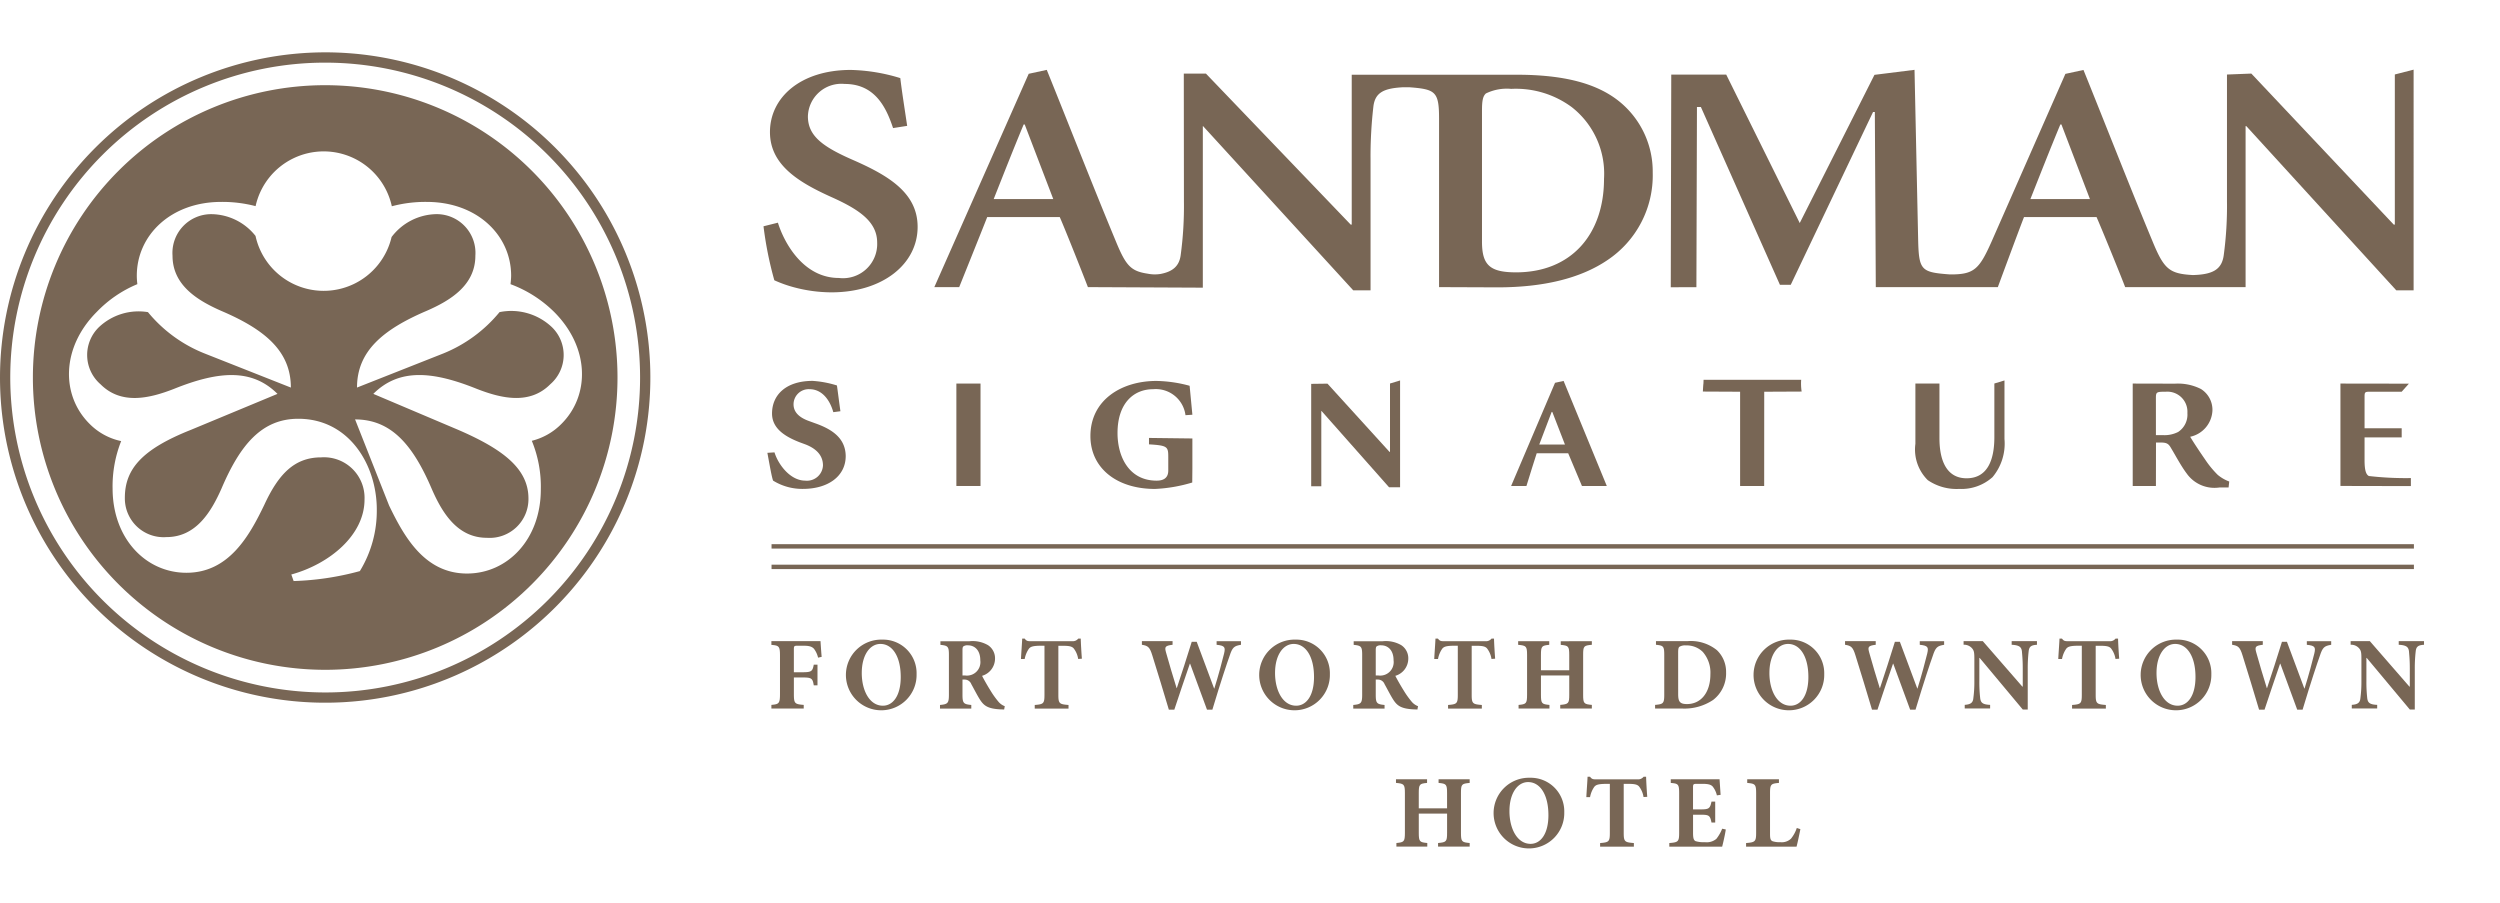 <svg xmlns="http://www.w3.org/2000/svg" xmlns:xlink="http://www.w3.org/1999/xlink" width="191" height="69" viewBox="0 0 191 69">
  <rect x="0" y="0" width="191" height="69" fill="#333333" stroke="none"/>
  <defs>
    <clipPath id="clip-path">
      <rect id="Rectangle_4" data-name="Rectangle 4" width="185.196" height="60.804" fill="none"/>
    </clipPath>
    <clipPath id="clip-SIG_Fortworth">
      <rect width="191" height="69"/>
    </clipPath>
  </defs>
  <g id="SIG_Fortworth" data-name="SIG Fortworth" clip-path="url(#clip-SIG_Fortworth)">
    <rect width="191" height="69" fill="#fff"/>
    <g id="Group_2" data-name="Group 2" transform="translate(0 4)">
      <g id="Group_1" data-name="Group 1" clip-path="url(#clip-path)">
        <path id="Path_1" data-name="Path 1" d="M344.413,12.124c-.522-1.573-1.377-3.371-3.695-3.371a2.558,2.558,0,0,0-2.811,2.474c0,1.5,1.128,2.325,3.474,3.347,2.731,1.2,4.908,2.525,4.908,5.1,0,2.824-2.647,5-6.59,5a11.179,11.179,0,0,1-2.814-.375,9.692,9.692,0,0,1-1.543-.547,27.431,27.431,0,0,1-.827-4.125l1.1-.275c.471,1.522,1.931,4.224,4.662,4.224a2.613,2.613,0,0,0,2.922-2.7c0-1.572-1.322-2.5-3.418-3.446-2.564-1.149-4.773-2.475-4.773-5,0-2.65,2.346-4.748,6.178-4.748a13.8,13.8,0,0,1,3.78.625c.109.924.275,1.974.525,3.648Z" transform="translate(-276.183 -6.339)" fill="#786655"/>
        <path id="Path_2" data-name="Path 2" d="M453.794,23.146c-2.012,0-2.593-.575-2.593-2.35V10.827c0-.774.056-1.124.3-1.348a3.637,3.637,0,0,1,1.932-.35,7.181,7.181,0,0,1,4.633,1.4A6.451,6.451,0,0,1,460.524,16c0,4.223-2.481,7.147-6.729,7.147m-39.9-5.6c.743-1.875,1.488-3.774,2.29-5.7h.08l2.181,5.7Zm38.494,6.746c3.475,0,6.314-.674,8.383-2.073a7.779,7.779,0,0,0,3.473-6.7,6.888,6.888,0,0,0-2.425-5.322c-1.794-1.524-4.44-2.15-7.971-2.15h-12.6V19.5h-.076L430.109,7.961h-1.69l.01,9.763a27.728,27.728,0,0,1-.247,4.1c-.111.865-.635,1.274-1.543,1.445a2.73,2.73,0,0,1-.978-.021c-1.3-.193-1.672-.62-2.444-2.5-1.766-4.248-3.53-8.773-5.267-13.071l-1.38.3-7.211,16.3h1.9S413.1,19.7,413.4,18.923h5.543c.47,1.074,1.846,4.552,2.15,5.352l8.78.042V11.976h.02L441.364,24.52h1.323V14.574a33.147,33.147,0,0,1,.22-4.121c.138-1.051.8-1.374,2.288-1.449h.438c2.012.153,2.288.322,2.288,2.4V24.275Z" transform="translate(-337.977 -6.339)" fill="#786655"/>
        <path id="Path_3" data-name="Path 3" d="M759.488,17.488c.744-1.875,1.488-3.774,2.288-5.7h.083l2.178,5.7ZM733.971,24.22l.042-13.768h.3l6.039,13.585h.827l6.287-13.2h.138l.073,13.379L757,24.215s1.692-4.577,2-5.352h5.543c.47,1.074,1.884,4.552,2.186,5.352h9.2v-12.3h.056L787.442,24.46h1.324V7.6l-1.435.369V19.438h-.083L776.368,7.9l-1.861.073v9.69a27.828,27.828,0,0,1-.246,4.1c-.14,1.074-.791,1.491-2.36,1.53-1.814-.1-2.207-.456-3.091-2.6-1.766-4.248-3.53-8.773-5.267-13.07l-1.381.3-5.653,12.843c-.937,2.1-1.336,2.492-3.172,2.479-2.207-.164-2.371-.305-2.425-2.679l-.277-12.952-3.06.383-5.709,11.322-5.616-11.34h-4.2l-.038,16.246Z" transform="translate(-604.366 -6.279)" fill="#786655"/>
        <path id="Path_4" data-name="Path 4" d="M336.758,149.418c.263.881,1.176,2.16,2.352,2.16a1.224,1.224,0,0,0,1.351-1.16c0-.7-.422-1.244-1.318-1.6l-.474-.175c-1.015-.4-2.1-1-2.1-2.193,0-1.441,1.09-2.493,3.1-2.493a7.861,7.861,0,0,1,1.859.35c.069.475.142,1.088.266,1.969l-.543.07c-.281-.987-.895-1.756-1.825-1.756a1.161,1.161,0,0,0-1.213,1.159c0,.651.511,1.038,1.193,1.28l.438.16c1.247.437,2.338,1.1,2.354,2.509,0,1.544-1.352,2.511-3.267,2.511a4.233,4.233,0,0,1-2.281-.633c-.105-.265-.28-1.279-.436-2.123Z" transform="translate(-277.586 -118.857)" fill="#786655"/>
        <rect id="Rectangle_1" data-name="Rectangle 1" width="1.845" height="7.825" transform="translate(73.067 25.304)" fill="#786655"/>
        <path id="Path_5" data-name="Path 5" d="M485,146.578a2.286,2.286,0,0,0-2.473-1.985c-1.47,0-2.719,1.052-2.719,3.352,0,1.825.89,3.634,2.985,3.634.368,0,.892-.089.892-.774v-1.016c0-.809-.052-.894-1.473-.983v-.49l3.315.041v2.276l-.01,1.089a11.512,11.512,0,0,1-2.848.491c-2.947,0-4.932-1.615-4.932-4.04,0-2.753,2.371-4.211,5.037-4.211a10.2,10.2,0,0,1,2.542.37l.211,2.212Z" transform="translate(-394.429 -118.858)" fill="#786655"/>
        <path id="Path_6" data-name="Path 6" d="M581.268,151.927h-.841l-5.16-5.829h-.017v5.752h-.773v-7.824l1.244-.016,4.74,5.214h.037V144l.77-.234Z" transform="translate(-474.302 -118.699)" fill="#786655"/>
        <path id="Path_7" data-name="Path 7" d="M664.219,148.822h1.965l-.966-2.491h-.051Zm3.263,3.165-1.051-2.5h-2.406c-.07.191-.626,1.988-.784,2.5h-1.171l3.356-7.884.654-.143,3.3,8.026Z" transform="translate(-546.621 -118.857)" fill="#786655"/>
        <path id="Path_8" data-name="Path 8" d="M750.739,151.577H748.9v-7.2l-2.846-.014c.055-.966.035-.285.055-.9h7.457a4.008,4.008,0,0,0,.036.9l-2.859.014Z" transform="translate(-615.956 -118.448)" fill="#786655"/>
        <path id="Path_9" data-name="Path 9" d="M841.012,144v4.169c0,1.913.668,3.072,2.072,3.072,1.527,0,2.123-1.28,2.123-3.141V144l.773-.234v4.473a3.994,3.994,0,0,1-.912,2.914,3.554,3.554,0,0,1-2.547.9,3.893,3.893,0,0,1-2.4-.669,3.287,3.287,0,0,1-.947-2.772V144Z" transform="translate(-692.838 -118.7)" fill="#786655"/>
        <path id="Path_10" data-name="Path 10" d="M936.185,149.054h.56a2.28,2.28,0,0,0,1.14-.244,1.585,1.585,0,0,0,.705-1.441,1.532,1.532,0,0,0-1.65-1.632c-.724,0-.756.019-.756.509Zm0,3.884h-1.773v-7.825l3.229.008a3.887,3.887,0,0,1,1.984.408,1.875,1.875,0,0,1,.878,1.649,2.146,2.146,0,0,1-1.7,2c.213.366.772,1.21,1.141,1.737a7.368,7.368,0,0,0,.964,1.174,3,3,0,0,0,.879.508l-.051.456h-.7a2.6,2.6,0,0,1-2.512-1.087c-.423-.56-.877-1.42-1.177-1.913-.209-.37-.349-.437-.875-.437h-.281Z" transform="translate(-771.473 -119.809)" fill="#786655"/>
        <path id="Path_11" data-name="Path 11" d="M1025.417,145.113l5.23.008-.55.615h-2.33c-.49,0-.507,0-.507.438v2.354h2.837v.7h-2.837v1.735c0,.689.085,1.09.332,1.214a24.632,24.632,0,0,0,3.207.157v.613l-5.382-.012Z" transform="translate(-846.608 -119.809)" fill="#786655"/>
        <rect id="Rectangle_2" data-name="Rectangle 2" width="125.477" height="0.336" transform="translate(58.946 37.575)" fill="#786655"/>
        <rect id="Rectangle_3" data-name="Rectangle 3" width="125.477" height="0.337" transform="translate(58.946 39.141)" fill="#786655"/>
        <path id="Path_12" data-name="Path 12" d="M.784,24.844A24.059,24.059,0,1,1,24.843,48.905,24.088,24.088,0,0,1,.784,24.844m-.784,0A24.844,24.844,0,1,0,24.843,0,24.874,24.874,0,0,0,0,24.844" transform="translate(0 -0.001)" fill="#786655"/>
        <path id="Path_13" data-name="Path 13" d="M53.216,45.263c.005,3.851-2.551,6.444-5.637,6.446-3.221,0-4.789-2.777-5.954-5.193l-2.6-6.581c2.776,0,4.433,1.97,5.866,5.328.8,1.834,1.968,3.716,4.2,3.716a2.965,2.965,0,0,0,3.18-3c0-2.261-1.906-3.75-5.361-5.245l-6.492-2.751c1.964-1.965,4.53-1.743,7.914-.38,1.867.727,4.022,1.235,5.6-.349a2.96,2.96,0,0,0,.13-4.368,4.514,4.514,0,0,0-4-1.149A10.811,10.811,0,0,1,45.754,34.9l-6.581,2.6c0-2.772,1.97-4.43,5.328-5.864,1.835-.8,3.714-1.967,3.714-4.207a2.962,2.962,0,0,0-3-3.177A4.378,4.378,0,0,0,41.814,26a5.329,5.329,0,0,1-10.395-.084,4.361,4.361,0,0,0-3.341-1.663,2.963,2.963,0,0,0-3,3.177c0,2.24,1.883,3.4,3.711,4.207,3.364,1.434,5.33,3.091,5.33,5.864l-6.579-2.6A10.714,10.714,0,0,1,23.2,31.738a4.414,4.414,0,0,0-3.746,1.149,2.963,2.963,0,0,0,.129,4.368c1.583,1.584,3.734,1.076,5.6.349,3.384-1.362,5.949-1.584,7.914.38l-6.622,2.751c-3.712,1.476-5.039,2.983-5.039,5.19a2.961,2.961,0,0,0,3.175,3c2.24,0,3.4-1.881,4.212-3.717,1.43-3.354,3.086-5.323,5.861-5.323,3.892,0,6,3.534,6,6.937a8.832,8.832,0,0,1-1.293,4.7,21.557,21.557,0,0,1-5.061.761l-.176-.5c2.908-.8,5.593-3,5.593-5.728a3.1,3.1,0,0,0-3.315-3.221c-2.056,0-3.265,1.3-4.341,3.624-1.162,2.418-2.729,5.193-5.952,5.193-3.088,0-5.64-2.6-5.64-6.448a9.368,9.368,0,0,1,.655-3.612,4.779,4.779,0,0,1-2.426-1.33c-2.182-2.182-2.152-5.827.57-8.549A9.183,9.183,0,0,1,22.392,29.6a5.042,5.042,0,0,1-.043-.646c0-3.088,2.6-5.637,6.443-5.637a10.044,10.044,0,0,1,2.632.323,5.328,5.328,0,0,1,10.409.01,9.975,9.975,0,0,1,2.668-.333c3.848,0,6.447,2.55,6.447,5.637,0,.247-.047.648-.047.648a9.368,9.368,0,0,1,3.328,2.117c2.724,2.723,2.751,6.367.57,8.549a4.779,4.779,0,0,1-2.272,1.3,9.2,9.2,0,0,1,.689,3.7M36.74,14.4A22.332,22.332,0,1,0,59.074,36.737,22.333,22.333,0,0,0,36.74,14.4" transform="translate(-11.897 -11.891)" fill="#786655"/>
        <path id="Path_14" data-name="Path 14" d="M341.548,259.237a1.764,1.764,0,0,0-.316-.681c-.166-.174-.38-.23-.824-.23h-.4c-.277,0-.309.016-.309.277v1.75h.641c.712,0,.784-.072.879-.578h.285v1.576h-.285c-.087-.539-.166-.6-.879-.6H339.7V262c0,.744.063.792.752.847v.277h-2.47v-.277c.578-.055.657-.1.657-.847v-2.922c0-.712-.079-.768-.657-.816v-.285h3.753c.008.135.047.744.087,1.2Z" transform="translate(-279.048 -212.993)" fill="#786655"/>
        <path id="Path_15" data-name="Path 15" d="M376.02,259.935a2.7,2.7,0,1,1-2.62-2.636,2.564,2.564,0,0,1,2.62,2.636m-4.188-.087c0,1.354.6,2.5,1.615,2.5.752,0,1.362-.736,1.362-2.193,0-1.576-.641-2.526-1.552-2.526-.8,0-1.425.847-1.425,2.217" transform="translate(-305.993 -212.432)" fill="#786655"/>
        <path id="Path_16" data-name="Path 16" d="M416.739,263.2c-.047,0-.142-.008-.237-.008-1-.047-1.306-.269-1.623-.768-.206-.325-.42-.752-.649-1.164a.541.541,0,0,0-.523-.348h-.15v1.156c0,.649.079.728.673.784v.277h-2.391v-.277c.594-.055.681-.135.681-.784v-3.04c0-.634-.072-.712-.649-.768v-.277h2.225a2.344,2.344,0,0,1,1.409.3,1.2,1.2,0,0,1,.538,1.053,1.374,1.374,0,0,1-.989,1.29c.111.23.412.76.641,1.124a6.609,6.609,0,0,0,.61.855,1.158,1.158,0,0,0,.483.341Zm-2.977-2.6a1.028,1.028,0,0,0,1.156-1.156c0-.839-.491-1.148-.934-1.148a.537.537,0,0,0-.356.079c-.055.048-.071.127-.071.293V260.6Z" transform="translate(-340.023 -212.993)" fill="#786655"/>
        <path id="Path_17" data-name="Path 17" d="M451.7,258.4a1.72,1.72,0,0,0-.348-.815c-.135-.143-.341-.19-.8-.19h-.364v3.745c0,.673.079.72.776.776v.277h-2.581v-.277c.665-.055.744-.1.744-.776V257.39h-.269c-.649,0-.792.087-.91.214a1.985,1.985,0,0,0-.333.8h-.285c.031-.578.079-1.156.095-1.56h.19c.127.182.23.2.451.2h3.183a.523.523,0,0,0,.459-.2h.19c.008.333.047,1.029.087,1.536Z" transform="translate(-369.329 -212.056)" fill="#786655"/>
        <path id="Path_18" data-name="Path 18" d="M507.875,258.255c-.523.087-.657.19-.871.855-.182.507-.649,1.884-1.314,4.1h-.412c-.428-1.18-.847-2.311-1.291-3.515h-.016c-.412,1.2-.815,2.375-1.188,3.515h-.419c-.428-1.425-.824-2.755-1.267-4.156-.19-.617-.325-.728-.792-.8v-.277h2.344v.277c-.6.071-.61.182-.5.586.262.926.531,1.845.808,2.724h.016c.372-1.124.768-2.32,1.14-3.539h.38c.443,1.2.895,2.415,1.33,3.571h.016c.309-.974.634-2.209.744-2.668.111-.475.071-.61-.57-.673v-.277h1.861Z" transform="translate(-413.064 -212.993)" fill="#786655"/>
        <path id="Path_19" data-name="Path 19" d="M557.091,259.935a2.7,2.7,0,1,1-2.62-2.636,2.564,2.564,0,0,1,2.62,2.636m-4.188-.087c0,1.354.6,2.5,1.615,2.5.752,0,1.362-.736,1.362-2.193,0-1.576-.641-2.526-1.552-2.526-.8,0-1.425.847-1.425,2.217" transform="translate(-455.489 -212.432)" fill="#786655"/>
        <path id="Path_20" data-name="Path 20" d="M597.81,263.2c-.047,0-.142-.008-.238-.008-1-.047-1.306-.269-1.623-.768-.206-.325-.419-.752-.649-1.164a.541.541,0,0,0-.523-.348h-.15v1.156c0,.649.079.728.673.784v.277h-2.391v-.277c.594-.055.681-.135.681-.784v-3.04c0-.634-.072-.712-.649-.768v-.277h2.225a2.343,2.343,0,0,1,1.409.3,1.2,1.2,0,0,1,.538,1.053,1.374,1.374,0,0,1-.989,1.29c.111.23.412.76.641,1.124a6.61,6.61,0,0,0,.61.855,1.157,1.157,0,0,0,.483.341Zm-2.977-2.6a1.028,1.028,0,0,0,1.156-1.156c0-.839-.491-1.148-.934-1.148a.537.537,0,0,0-.357.079c-.055.048-.071.127-.071.293V260.6Z" transform="translate(-489.52 -212.993)" fill="#786655"/>
        <path id="Path_21" data-name="Path 21" d="M632.774,258.4a1.72,1.72,0,0,0-.348-.815c-.135-.143-.341-.19-.8-.19h-.364v3.745c0,.673.079.72.776.776v.277h-2.581v-.277c.665-.055.744-.1.744-.776V257.39h-.269c-.649,0-.792.087-.91.214a1.985,1.985,0,0,0-.333.8H628.4c.032-.578.079-1.156.095-1.56h.19c.127.182.23.2.451.2h3.182a.523.523,0,0,0,.459-.2h.19c.008.333.047,1.029.087,1.536Z" transform="translate(-518.825 -212.056)" fill="#786655"/>
        <path id="Path_22" data-name="Path 22" d="M670.8,258.255c-.618.056-.665.1-.665.776v3.048c0,.665.063.713.665.768v.277h-2.415v-.277c.634-.055.689-.111.689-.776V260.6h-2.162v1.473c0,.673.063.72.649.776v.277h-2.359v-.277c.578-.055.649-.1.649-.776v-3.04c0-.673-.071-.72-.681-.776v-.277h2.375v.277c-.57.056-.634.1-.634.776V260.2h2.162v-1.164c0-.673-.063-.72-.649-.776v-.277H670.8Z" transform="translate(-549.183 -212.993)" fill="#786655"/>
        <path id="Path_23" data-name="Path 23" d="M727.589,257.978a3.18,3.18,0,0,1,2.272.689,2.279,2.279,0,0,1,.7,1.678,2.55,2.55,0,0,1-.989,2.122,3.936,3.936,0,0,1-2.4.657h-2.035v-.277c.625-.055.7-.111.7-.784v-3.024c0-.681-.071-.728-.633-.784v-.277Zm-.689,4.038c0,.57.119.768.673.768,1.061,0,1.789-.871,1.789-2.28a2.4,2.4,0,0,0-.586-1.71,1.755,1.755,0,0,0-1.29-.491.818.818,0,0,0-.5.111c-.071.071-.087.206-.087.435Z" transform="translate(-598.688 -212.993)" fill="#786655"/>
        <path id="Path_24" data-name="Path 24" d="M773.7,259.935a2.7,2.7,0,1,1-2.62-2.636,2.564,2.564,0,0,1,2.62,2.636m-4.188-.087c0,1.354.6,2.5,1.615,2.5.752,0,1.362-.736,1.362-2.193,0-1.576-.641-2.526-1.552-2.526-.8,0-1.425.847-1.425,2.217" transform="translate(-634.329 -212.432)" fill="#786655"/>
        <path id="Path_25" data-name="Path 25" d="M815.954,258.255c-.523.087-.657.19-.871.855-.182.507-.649,1.884-1.314,4.1h-.412c-.428-1.18-.847-2.311-1.291-3.515h-.016c-.412,1.2-.815,2.375-1.188,3.515h-.419c-.428-1.425-.824-2.755-1.267-4.156-.19-.617-.325-.728-.792-.8v-.277h2.344v.277c-.6.071-.61.182-.5.586.261.926.531,1.845.808,2.724h.016c.372-1.124.768-2.32,1.14-3.539h.38c.443,1.2.895,2.415,1.33,3.571h.016c.309-.974.633-2.209.744-2.668.111-.475.071-.61-.57-.673v-.277h1.861Z" transform="translate(-667.422 -212.993)" fill="#786655"/>
        <path id="Path_26" data-name="Path 26" d="M865.919,258.255c-.427.024-.594.127-.634.491a11.3,11.3,0,0,0-.071,1.314V263.2h-.38l-3.293-3.943h-.024v1.781a11.046,11.046,0,0,0,.063,1.283c.04.348.174.5.76.523v.277H860.4v-.277c.443-.032.626-.158.657-.5a9.281,9.281,0,0,0,.079-1.306v-1.655c0-.514-.016-.665-.166-.847a.807.807,0,0,0-.657-.285v-.277h1.465l3.024,3.476h.031V260.06c0-.7-.047-1.069-.063-1.3-.04-.34-.206-.475-.784-.507v-.277h1.932Z" transform="translate(-710.295 -212.993)" fill="#786655"/>
        <path id="Path_27" data-name="Path 27" d="M906.172,258.4a1.72,1.72,0,0,0-.348-.815c-.135-.143-.341-.19-.8-.19h-.364v3.745c0,.673.079.72.776.776v.277h-2.581v-.277c.665-.055.744-.1.744-.776V257.39h-.269c-.649,0-.792.087-.91.214a1.985,1.985,0,0,0-.333.8H901.8c.031-.578.079-1.156.095-1.56h.19c.127.182.23.2.451.2h3.183a.524.524,0,0,0,.459-.2h.19c.008.333.047,1.029.087,1.536Z" transform="translate(-744.549 -212.056)" fill="#786655"/>
        <path id="Path_28" data-name="Path 28" d="M943.289,259.935a2.7,2.7,0,1,1-2.62-2.636,2.564,2.564,0,0,1,2.62,2.636m-4.188-.087c0,1.354.6,2.5,1.615,2.5.752,0,1.362-.736,1.362-2.193,0-1.576-.641-2.526-1.552-2.526-.8,0-1.425.847-1.425,2.217" transform="translate(-774.343 -212.432)" fill="#786655"/>
        <path id="Path_29" data-name="Path 29" d="M985.54,258.255c-.523.087-.658.19-.871.855-.182.507-.649,1.884-1.314,4.1h-.412c-.428-1.18-.847-2.311-1.291-3.515h-.016c-.412,1.2-.815,2.375-1.188,3.515h-.419c-.428-1.425-.824-2.755-1.267-4.156-.19-.617-.325-.728-.792-.8v-.277h2.344v.277c-.6.071-.61.182-.5.586.261.926.531,1.845.808,2.724h.016c.372-1.124.768-2.32,1.14-3.539h.38c.443,1.2.895,2.415,1.33,3.571h.016c.309-.974.634-2.209.744-2.668.111-.475.071-.61-.57-.673v-.277h1.861Z" transform="translate(-807.436 -212.993)" fill="#786655"/>
        <path id="Path_30" data-name="Path 30" d="M1035.505,258.255c-.428.024-.594.127-.634.491a11.248,11.248,0,0,0-.071,1.314V263.2h-.38l-3.293-3.943h-.024v1.781a11.09,11.09,0,0,0,.063,1.283c.04.348.174.5.76.523v.277h-1.94v-.277c.443-.032.625-.158.657-.5a9.287,9.287,0,0,0,.079-1.306v-1.655c0-.514-.016-.665-.166-.847a.807.807,0,0,0-.657-.285v-.277h1.465l3.024,3.476h.031V260.06c0-.7-.047-1.069-.063-1.3-.04-.34-.206-.475-.784-.507v-.277h1.932Z" transform="translate(-850.31 -212.993)" fill="#786655"/>
        <path id="Path_31" data-name="Path 31" d="M617.26,318.778c-.617.055-.665.1-.665.776V322.6c0,.665.063.713.665.768v.277h-2.415v-.277c.633-.055.689-.111.689-.776v-1.473h-2.162v1.473c0,.673.063.72.649.776v.277h-2.359v-.277c.578-.055.649-.1.649-.776v-3.04c0-.673-.071-.721-.681-.776V318.5h2.375v.277c-.57.055-.634.1-.634.776v1.164h2.162v-1.164c0-.673-.064-.721-.649-.776V318.5h2.375Z" transform="translate(-504.977 -262.962)" fill="#786655"/>
        <path id="Path_32" data-name="Path 32" d="M659.791,320.458a2.7,2.7,0,1,1-2.62-2.636,2.564,2.564,0,0,1,2.62,2.636m-4.188-.087c0,1.354.6,2.5,1.615,2.5.752,0,1.362-.736,1.362-2.193,0-1.576-.641-2.526-1.552-2.526-.8,0-1.425.847-1.425,2.217" transform="translate(-540.281 -262.401)" fill="#786655"/>
        <path id="Path_33" data-name="Path 33" d="M699.387,318.919a1.721,1.721,0,0,0-.348-.815c-.135-.143-.341-.19-.8-.19h-.365v3.745c0,.673.079.72.776.776v.277H696.07v-.277c.666-.055.744-.1.744-.776v-3.745h-.269c-.649,0-.792.087-.91.214a1.985,1.985,0,0,0-.333.8h-.285c.032-.578.079-1.156.095-1.56h.19c.127.182.23.2.451.2h3.182a.524.524,0,0,0,.459-.2h.19c.008.333.047,1.029.087,1.536Z" transform="translate(-573.822 -262.026)" fill="#786655"/>
        <path id="Path_34" data-name="Path 34" d="M735.691,322.333c-.047.356-.214,1.077-.277,1.314h-4.038v-.277c.673-.055.752-.1.752-.776v-3.04c0-.689-.079-.728-.641-.776V318.5h3.729c.008.143.047.7.079,1.188l-.285.04a1.657,1.657,0,0,0-.325-.681c-.135-.143-.348-.2-.792-.2h-.38c-.293,0-.325.016-.325.277V320.8h.531c.665,0,.768-.04.879-.594h.285v1.6H734.6c-.111-.57-.206-.6-.879-.6h-.531v1.37c0,.372.032.57.19.649a2.089,2.089,0,0,0,.712.079,1.149,1.149,0,0,0,.879-.253,3.049,3.049,0,0,0,.444-.776Z" transform="translate(-603.841 -262.962)" fill="#786655"/>
        <path id="Path_35" data-name="Path 35" d="M769.162,322.309c-.063.333-.23,1.124-.293,1.338h-3.855v-.277c.688-.055.768-.111.768-.776v-3.032c0-.681-.08-.729-.681-.784V318.5h2.423v.277c-.609.055-.681.1-.681.784v3.087c0,.372.032.515.2.586a1.729,1.729,0,0,0,.594.071,1.019,1.019,0,0,0,.808-.269,2.573,2.573,0,0,0,.443-.816Z" transform="translate(-631.613 -262.962)" fill="#786655"/>
      </g>
    </g>
  </g>
</svg>
